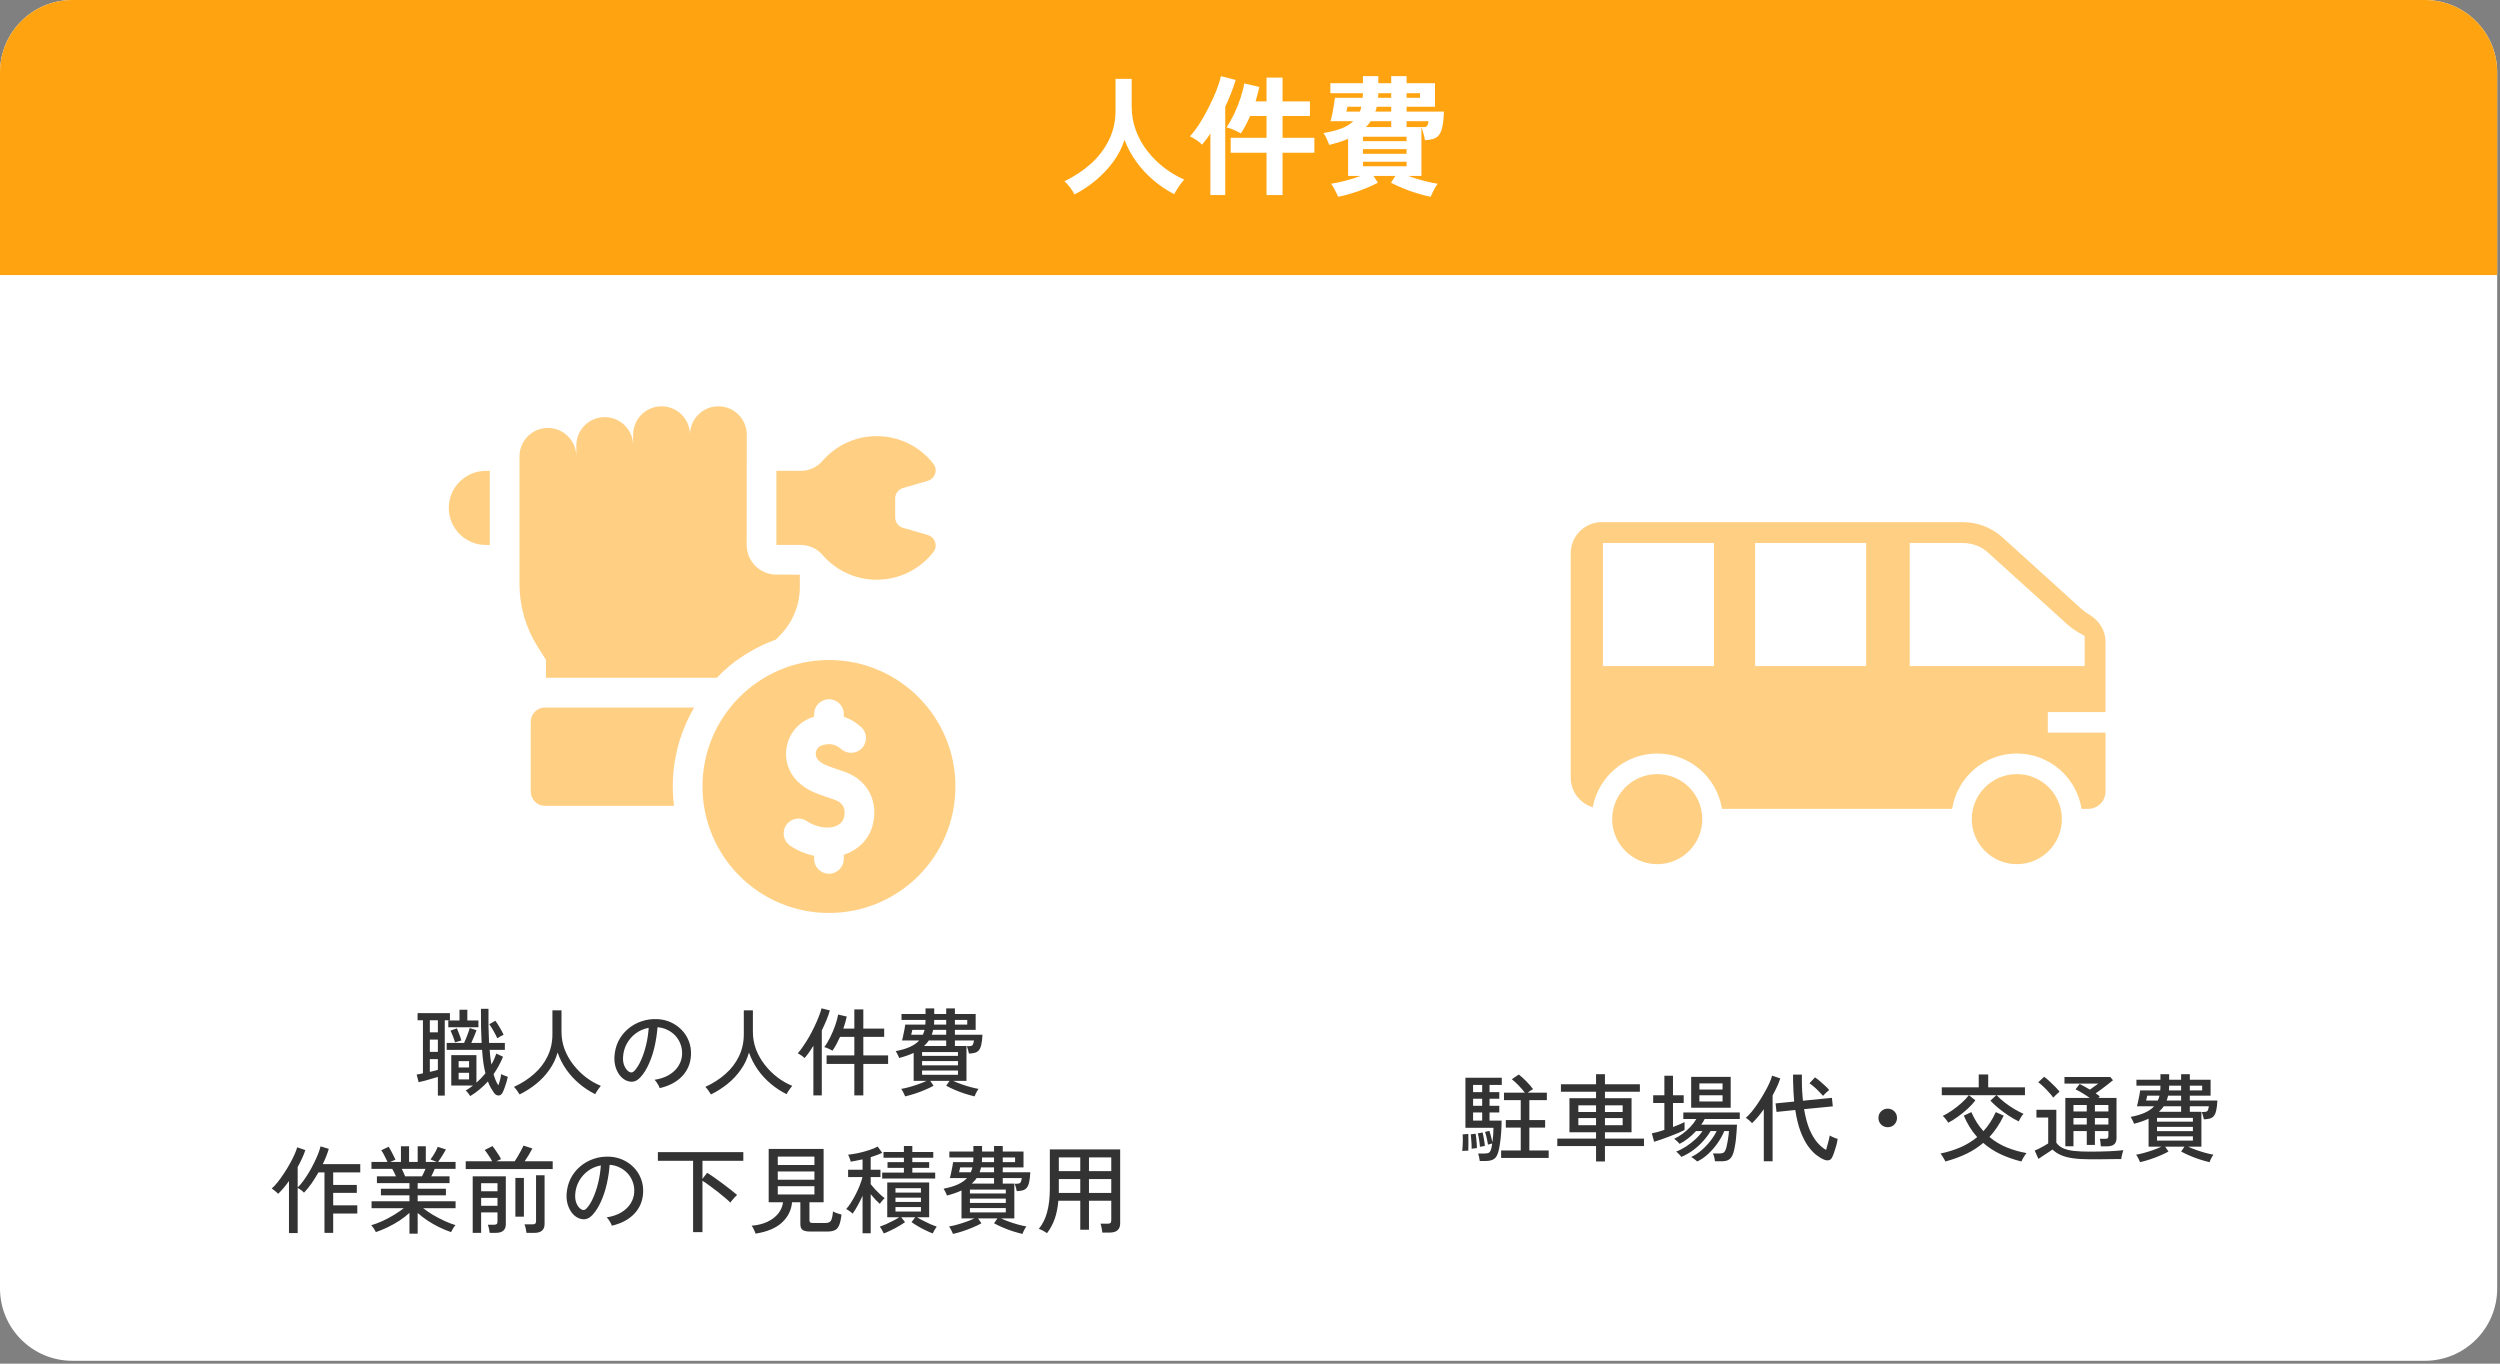 <svg width="418" height="228" viewBox="0 0 418 228" fill="none" xmlns="http://www.w3.org/2000/svg">
<rect x="0" y="0" width="418" height="228" fill="#808080" stroke="none"/>
<path d="M0 12.102C0 5.418 5.418 0 12.102 0H405.429C412.113 0 417.532 5.418 417.532 12.102V215.422C417.532 222.106 412.113 227.524 405.429 227.524H12.102C5.418 227.524 0 222.106 0 215.422V12.102Z" fill="white"/>
<path d="M0 12.102C0 5.418 5.418 0 12.102 0H405.429C412.113 0 417.532 5.418 417.532 12.102V45.989H0V12.102Z" fill="#FFA410"/>
<path d="M179.676 32.511C179.472 32.148 179.218 31.756 178.913 31.334C178.608 30.928 178.296 30.587 177.976 30.311C179.588 29.526 181.041 28.568 182.333 27.435C183.626 26.288 184.642 24.966 185.383 23.47C186.138 21.974 186.516 20.326 186.516 18.525V13.188H189.217V17.785C189.217 19.237 189.457 20.595 189.936 21.858C190.415 23.122 191.069 24.276 191.897 25.322C192.724 26.368 193.661 27.29 194.707 28.089C195.752 28.873 196.849 29.519 197.996 30.027C197.72 30.332 197.415 30.724 197.081 31.204C196.762 31.683 196.508 32.104 196.319 32.467C195.084 31.828 193.923 31.044 192.833 30.114C191.744 29.185 190.786 28.147 189.958 26.999C189.145 25.852 188.498 24.647 188.019 23.383C187.598 24.69 186.966 25.917 186.124 27.065C185.281 28.198 184.308 29.229 183.205 30.158C182.101 31.073 180.925 31.857 179.676 32.511ZM211.764 32.62V25.54H205.773V23.035H211.764V19.397H209.019C208.787 19.934 208.54 20.45 208.278 20.943C208.017 21.437 207.748 21.895 207.472 22.316C207.153 22.113 206.768 21.916 206.318 21.728C205.868 21.524 205.454 21.379 205.076 21.292C205.497 20.682 205.911 19.956 206.318 19.113C206.724 18.257 207.08 17.378 207.385 16.478C207.69 15.563 207.908 14.72 208.039 13.951L210.566 14.539C210.479 14.945 210.377 15.352 210.261 15.759C210.159 16.151 210.05 16.55 209.934 16.957H211.764V12.97H214.443V16.957H219.018V19.397H214.443V23.035H219.759V25.54H214.443V32.62H211.764ZM202.375 32.62V22.316C202.142 22.679 201.903 23.02 201.656 23.34C201.424 23.659 201.198 23.942 200.981 24.189C200.777 23.957 200.472 23.703 200.066 23.427C199.659 23.151 199.289 22.94 198.955 22.795C199.478 22.229 200.008 21.532 200.545 20.704C201.082 19.861 201.591 18.961 202.07 18.003C202.564 17.044 202.992 16.107 203.355 15.192C203.718 14.263 203.98 13.442 204.139 12.731L206.601 13.363C206.412 14.03 206.165 14.749 205.86 15.519C205.57 16.289 205.236 17.066 204.858 17.85V32.62H202.375ZM223.745 32.903C223.673 32.714 223.564 32.482 223.418 32.206C223.288 31.93 223.142 31.654 222.983 31.378C222.838 31.102 222.7 30.884 222.569 30.724C223.222 30.623 224.007 30.456 224.922 30.224C225.836 29.991 226.693 29.722 227.492 29.418H225.401V23.209C224.936 23.412 224.435 23.601 223.898 23.775C223.375 23.935 222.823 24.088 222.242 24.233C222.14 23.928 222.002 23.587 221.828 23.209C221.654 22.817 221.472 22.497 221.284 22.25C222.46 22.047 223.455 21.793 224.268 21.488C225.096 21.169 225.764 20.762 226.272 20.268H222.46C222.562 19.949 222.663 19.542 222.765 19.048C222.867 18.54 222.954 18.039 223.026 17.545C223.113 17.051 223.172 16.652 223.201 16.347H227.841C227.855 16.231 227.862 16.107 227.862 15.977C227.862 15.846 227.87 15.715 227.884 15.584H222.438V13.907H227.884V12.731H230.455V13.907H232.611V12.731H235.182V13.907H239.931V17.85H235.182V18.656H241.434C241.39 19.687 241.303 20.515 241.173 21.139C241.056 21.749 240.875 22.214 240.628 22.534C240.396 22.853 240.083 23.078 239.691 23.209C239.299 23.325 238.82 23.405 238.253 23.449C238.195 23.1 238.108 22.715 237.992 22.294C237.876 21.858 237.767 21.51 237.665 21.248V29.418H235.465C236.278 29.722 237.135 29.991 238.036 30.224C238.951 30.456 239.735 30.623 240.388 30.724C240.258 30.884 240.112 31.102 239.953 31.378C239.807 31.654 239.662 31.93 239.517 32.206C239.386 32.482 239.285 32.714 239.212 32.903C238.529 32.772 237.789 32.583 236.99 32.337C236.206 32.104 235.429 31.828 234.659 31.509C233.904 31.204 233.207 30.884 232.568 30.55L233.308 29.418H229.649L230.389 30.55C229.765 30.884 229.068 31.204 228.298 31.509C227.528 31.828 226.751 32.104 225.967 32.337C225.183 32.583 224.442 32.772 223.745 32.903ZM227.884 25.714H235.182V24.93H227.884V25.714ZM227.884 27.805H235.182V27.043H227.884V27.805ZM227.884 23.601H235.182V22.86H227.884V23.601ZM228.385 21.248H232.611V20.268H229.169C228.937 20.631 228.676 20.958 228.385 21.248ZM235.182 21.248H237.665C237.68 21.248 237.702 21.248 237.731 21.248C238.021 21.248 238.232 21.234 238.362 21.205C238.508 21.176 238.609 21.096 238.667 20.965C238.74 20.834 238.798 20.602 238.842 20.268H235.182V21.248ZM229.954 18.656H232.611V17.85H230.193C230.164 17.995 230.128 18.133 230.084 18.264C230.041 18.395 229.997 18.525 229.954 18.656ZM225.096 18.656H227.383C227.427 18.525 227.47 18.395 227.514 18.264C227.557 18.133 227.594 17.995 227.623 17.85H225.292C225.292 17.879 225.277 17.959 225.248 18.09C225.219 18.22 225.19 18.344 225.161 18.46C225.132 18.576 225.11 18.642 225.096 18.656ZM235.182 16.347H237.426V15.584H235.182V16.347ZM230.411 16.347H232.611V15.584H230.455C230.44 15.715 230.433 15.846 230.433 15.977C230.433 16.107 230.426 16.231 230.411 16.347Z" fill="white"/>
<path d="M78.62 183.264C78.556 183.147 78.439 182.981 78.268 182.768C78.108 182.565 77.975 182.421 77.868 182.336C78.081 182.208 78.289 182.075 78.492 181.936C78.695 181.797 78.892 181.653 79.084 181.504H75.452V176.416H79.66V181.024C79.937 180.779 80.199 180.528 80.444 180.272C80.7 180.005 80.94 179.733 81.164 179.456C81.025 178.901 80.908 178.304 80.812 177.664C80.727 177.013 80.657 176.304 80.604 175.536H74.684V174.384H77.596C77.703 174.16 77.82 173.888 77.948 173.568C78.076 173.248 78.193 172.939 78.3 172.64C78.407 172.331 78.487 172.08 78.54 171.888L79.676 172.256C79.58 172.523 79.447 172.864 79.276 173.28C79.105 173.685 78.945 174.053 78.796 174.384H80.524C80.481 173.563 80.449 172.683 80.428 171.744C80.417 170.795 80.412 169.771 80.412 168.672H81.676C81.665 169.675 81.665 170.656 81.676 171.616C81.697 172.576 81.729 173.499 81.772 174.384H84.412V175.536H81.868C81.932 176.411 82.028 177.227 82.156 177.984C82.337 177.685 82.492 177.387 82.62 177.088C82.759 176.779 82.881 176.469 82.988 176.16L84.108 176.688C83.692 177.712 83.164 178.683 82.524 179.6C82.737 180.368 83.004 180.992 83.324 181.472C83.431 181.184 83.527 180.875 83.612 180.544C83.697 180.203 83.761 179.883 83.804 179.584C83.889 179.637 84.007 179.696 84.156 179.76C84.305 179.824 84.455 179.883 84.604 179.936C84.753 179.979 84.855 180.011 84.908 180.032C84.855 180.299 84.78 180.597 84.684 180.928C84.588 181.248 84.481 181.568 84.364 181.888C84.257 182.197 84.145 182.464 84.028 182.688C83.857 183.019 83.628 183.179 83.34 183.168C83.052 183.168 82.796 183.008 82.572 182.688C82.38 182.411 82.199 182.123 82.028 181.824C81.857 181.515 81.708 181.179 81.58 180.816C81.143 181.307 80.673 181.755 80.172 182.16C79.681 182.576 79.164 182.944 78.62 183.264ZM73.212 183.184V180.064C72.913 180.149 72.567 180.251 72.172 180.368C71.777 180.485 71.388 180.597 71.004 180.704C70.62 180.8 70.284 180.88 69.996 180.944L69.66 179.664C69.799 179.643 69.959 179.616 70.14 179.584C70.321 179.541 70.513 179.499 70.716 179.456V170.592H69.82V169.392H75.228V170.592H74.364V183.184H73.212ZM74.956 171.76V170.624H76.828V168.832H78.14V170.624H79.996V171.76H74.956ZM83.148 173.6C82.988 173.237 82.785 172.843 82.54 172.416C82.295 171.979 82.049 171.589 81.804 171.248L82.828 170.672C83.073 171.003 83.319 171.381 83.564 171.808C83.809 172.224 84.023 172.624 84.204 173.008C84.087 173.051 83.911 173.141 83.676 173.28C83.441 173.408 83.265 173.515 83.148 173.6ZM71.868 175.872H73.212V173.824H71.868V175.872ZM71.868 172.608H73.212V170.592H71.868V172.608ZM71.868 179.216C72.113 179.163 72.348 179.109 72.572 179.056C72.796 178.992 73.009 178.933 73.212 178.88V177.088H71.868V179.216ZM76.076 174.288C76.012 174.043 75.905 173.723 75.756 173.328C75.607 172.933 75.463 172.597 75.324 172.32L76.396 171.936C76.524 172.224 76.657 172.56 76.796 172.944C76.945 173.317 77.057 173.659 77.132 173.968L76.076 174.288ZM76.684 180.48H78.428V179.376H76.684V180.48ZM76.684 178.48H78.428V177.424H76.684V178.48ZM86.876 182.992C86.769 182.811 86.62 182.587 86.428 182.32C86.247 182.064 86.081 181.867 85.932 181.728C87.212 181.141 88.332 180.421 89.292 179.568C90.263 178.715 91.015 177.733 91.548 176.624C92.092 175.504 92.364 174.277 92.364 172.944V168.928H93.884V172.528C93.884 173.552 94.06 174.533 94.412 175.472C94.775 176.4 95.265 177.259 95.884 178.048C96.503 178.837 97.201 179.531 97.98 180.128C98.769 180.725 99.596 181.2 100.46 181.552C100.375 181.648 100.268 181.787 100.14 181.968C100.012 182.139 99.889 182.315 99.772 182.496C99.665 182.677 99.58 182.827 99.516 182.944C98.567 182.475 97.681 181.893 96.86 181.2C96.039 180.507 95.319 179.723 94.7 178.848C94.081 177.963 93.591 177.008 93.228 175.984C92.94 177.019 92.487 177.973 91.868 178.848C91.26 179.723 90.529 180.507 89.676 181.2C88.823 181.893 87.889 182.491 86.876 182.992ZM110.3 181.936C110.247 181.744 110.129 181.504 109.948 181.216C109.777 180.917 109.607 180.693 109.436 180.544C110.396 180.395 111.212 180.117 111.884 179.712C112.556 179.307 113.073 178.811 113.436 178.224C113.809 177.637 114.012 177.003 114.044 176.32C114.076 175.68 113.985 175.093 113.772 174.56C113.569 174.016 113.276 173.541 112.892 173.136C112.508 172.731 112.06 172.411 111.548 172.176C111.047 171.931 110.508 171.792 109.932 171.76C109.857 172.795 109.703 173.84 109.468 174.896C109.233 175.952 108.913 176.933 108.508 177.84C108.113 178.747 107.639 179.504 107.084 180.112C106.711 180.517 106.332 180.757 105.948 180.832C105.575 180.907 105.18 180.859 104.764 180.688C104.359 180.517 103.996 180.24 103.676 179.856C103.356 179.461 103.111 178.992 102.94 178.448C102.769 177.904 102.7 177.317 102.732 176.688C102.785 175.749 103.004 174.885 103.388 174.096C103.783 173.307 104.311 172.629 104.972 172.064C105.633 171.488 106.391 171.056 107.244 170.768C108.097 170.469 109.009 170.347 109.98 170.4C110.748 170.443 111.473 170.619 112.156 170.928C112.839 171.237 113.441 171.659 113.964 172.192C114.487 172.725 114.887 173.349 115.164 174.064C115.452 174.779 115.575 175.568 115.532 176.432C115.457 177.819 114.961 178.992 114.044 179.952C113.127 180.912 111.879 181.573 110.3 181.936ZM105.18 179.2C105.297 179.275 105.436 179.312 105.596 179.312C105.756 179.301 105.911 179.216 106.06 179.056C106.476 178.619 106.849 178.021 107.18 177.264C107.521 176.507 107.804 175.659 108.028 174.72C108.252 173.781 108.396 172.827 108.46 171.856C107.649 172.005 106.929 172.315 106.3 172.784C105.671 173.253 105.169 173.829 104.796 174.512C104.423 175.195 104.215 175.941 104.172 176.752C104.14 177.339 104.225 177.851 104.428 178.288C104.631 178.715 104.881 179.019 105.18 179.2ZM118.876 182.992C118.769 182.811 118.62 182.587 118.428 182.32C118.247 182.064 118.081 181.867 117.932 181.728C119.212 181.141 120.332 180.421 121.292 179.568C122.263 178.715 123.015 177.733 123.548 176.624C124.092 175.504 124.364 174.277 124.364 172.944V168.928H125.884V172.528C125.884 173.552 126.06 174.533 126.412 175.472C126.775 176.4 127.265 177.259 127.884 178.048C128.503 178.837 129.201 179.531 129.98 180.128C130.769 180.725 131.596 181.2 132.46 181.552C132.375 181.648 132.268 181.787 132.14 181.968C132.012 182.139 131.889 182.315 131.772 182.496C131.665 182.677 131.58 182.827 131.516 182.944C130.567 182.475 129.681 181.893 128.86 181.2C128.039 180.507 127.319 179.723 126.7 178.848C126.081 177.963 125.591 177.008 125.228 175.984C124.94 177.019 124.487 177.973 123.868 178.848C123.26 179.723 122.529 180.507 121.676 181.2C120.823 181.893 119.889 182.491 118.876 182.992ZM142.844 183.152V177.888H138.204V176.464H142.844V173.36H140.46C140.268 173.787 140.065 174.197 139.852 174.592C139.639 174.987 139.415 175.349 139.18 175.68C139.02 175.573 138.796 175.456 138.508 175.328C138.231 175.2 138.001 175.115 137.82 175.072C138.172 174.613 138.503 174.064 138.812 173.424C139.132 172.784 139.409 172.128 139.644 171.456C139.879 170.784 140.044 170.176 140.14 169.632L141.58 169.968C141.505 170.299 141.42 170.635 141.324 170.976C141.228 171.307 141.121 171.643 141.004 171.984H142.844V168.768H144.348V171.984H147.836V173.36H144.348V176.464H148.492V177.888H144.348V183.152H142.844ZM135.996 183.152V174.848C135.484 175.691 134.993 176.379 134.524 176.912C134.417 176.795 134.241 176.651 133.996 176.48C133.751 176.309 133.548 176.187 133.388 176.112C133.687 175.781 133.996 175.376 134.316 174.896C134.647 174.416 134.972 173.899 135.292 173.344C135.612 172.779 135.905 172.213 136.172 171.648C136.449 171.072 136.689 170.523 136.892 170C137.105 169.467 137.26 168.997 137.356 168.592L138.748 168.944C138.609 169.445 138.423 169.984 138.188 170.56C137.953 171.125 137.692 171.701 137.404 172.288V183.152H135.996ZM151.34 183.312C151.308 183.216 151.249 183.083 151.164 182.912C151.089 182.752 151.004 182.587 150.908 182.416C150.823 182.256 150.748 182.139 150.684 182.064C151.079 182 151.527 181.899 152.028 181.76C152.529 181.621 153.036 181.461 153.548 181.28C154.06 181.099 154.519 180.912 154.924 180.72H152.764V176.048C152.049 176.379 151.239 176.661 150.332 176.896C150.289 176.747 150.204 176.549 150.076 176.304C149.959 176.059 149.857 175.872 149.772 175.744C150.689 175.573 151.468 175.344 152.108 175.056C152.759 174.768 153.287 174.405 153.692 173.968H150.812C150.887 173.744 150.956 173.461 151.02 173.12C151.095 172.779 151.164 172.443 151.228 172.112C151.292 171.781 151.335 171.515 151.356 171.312H154.716C154.727 171.195 154.732 171.077 154.732 170.96C154.743 170.843 154.748 170.72 154.748 170.592V170.528H150.732V169.536H154.748V168.608H156.204V169.536H158.204V168.608H159.66V169.536H163.132V172.192H159.66V173.008H164.268C164.236 173.68 164.172 174.224 164.076 174.64C163.991 175.045 163.863 175.355 163.692 175.568C163.532 175.781 163.313 175.931 163.036 176.016C162.769 176.091 162.428 176.139 162.012 176.16C161.98 175.989 161.927 175.776 161.852 175.52C161.777 175.253 161.713 175.056 161.66 174.928C161.98 174.928 162.215 174.912 162.364 174.88C162.524 174.837 162.631 174.747 162.684 174.608C162.748 174.469 162.801 174.256 162.844 173.968H159.66V174.896H161.596V180.72H159.372C159.777 180.912 160.236 181.099 160.748 181.28C161.26 181.461 161.767 181.621 162.268 181.76C162.78 181.899 163.228 182 163.612 182.064C163.548 182.139 163.468 182.256 163.372 182.416C163.287 182.587 163.201 182.752 163.116 182.912C163.041 183.083 162.988 183.216 162.956 183.312C162.444 183.195 161.905 183.045 161.34 182.864C160.775 182.683 160.22 182.475 159.676 182.24C159.143 182.016 158.652 181.781 158.204 181.536L158.764 180.72H155.532L156.092 181.536C155.655 181.781 155.164 182.016 154.62 182.24C154.076 182.475 153.521 182.683 152.956 182.864C152.401 183.045 151.863 183.195 151.34 183.312ZM154.172 179.712H160.172V178.992H154.172V179.712ZM154.172 178.128H160.172V177.408H154.172V178.128ZM154.172 176.544H160.172V175.904H154.172V176.544ZM154.492 174.896H158.204V173.968H155.292C155.185 174.139 155.063 174.299 154.924 174.448C154.785 174.597 154.641 174.747 154.492 174.896ZM155.788 173.008H158.204V172.192H156.028C155.964 172.48 155.884 172.752 155.788 173.008ZM152.348 173.008H154.3C154.364 172.891 154.417 172.763 154.46 172.624C154.503 172.485 154.545 172.341 154.588 172.192H152.54C152.519 172.277 152.487 172.421 152.444 172.624C152.401 172.827 152.369 172.955 152.348 173.008ZM159.66 171.312H161.724V170.528H159.66V171.312ZM156.172 171.312H158.204V170.528H156.204V170.592C156.204 170.72 156.199 170.843 156.188 170.96C156.188 171.077 156.183 171.195 156.172 171.312ZM48.316 206.168V197.464C48.017 197.891 47.713 198.285 47.404 198.648C47.095 199.011 46.796 199.331 46.508 199.608C46.369 199.459 46.193 199.299 45.98 199.128C45.777 198.957 45.596 198.819 45.436 198.712C45.745 198.456 46.071 198.109 46.412 197.672C46.764 197.235 47.111 196.755 47.452 196.232C47.804 195.709 48.129 195.176 48.428 194.632C48.737 194.088 48.999 193.576 49.212 193.096C49.436 192.605 49.596 192.184 49.692 191.832L51.052 192.296C50.913 192.733 50.732 193.192 50.508 193.672C50.284 194.152 50.039 194.637 49.772 195.128V198.536C50.071 198.259 50.38 197.901 50.7 197.464C51.02 197.027 51.335 196.552 51.644 196.04C51.953 195.528 52.236 195.005 52.492 194.472C52.759 193.939 52.988 193.432 53.18 192.952C53.372 192.461 53.511 192.035 53.596 191.672L54.972 192.088C54.855 192.493 54.711 192.915 54.54 193.352C54.369 193.779 54.177 194.211 53.964 194.648H60.236V196.024H55.708V198.12H59.66V199.448H55.708V201.528H59.74V202.904H55.708V206.136H54.252V196.024H53.244C52.871 196.685 52.476 197.315 52.06 197.912C51.644 198.499 51.233 199 50.828 199.416C50.711 199.277 50.551 199.133 50.348 198.984C50.145 198.835 49.953 198.712 49.772 198.616V206.168H48.316ZM68.46 206.264V202.792C67.98 203.24 67.425 203.672 66.796 204.088C66.167 204.493 65.511 204.861 64.828 205.192C64.156 205.523 63.495 205.795 62.844 206.008C62.812 205.923 62.748 205.805 62.652 205.656C62.556 205.507 62.455 205.352 62.348 205.192C62.241 205.043 62.151 204.931 62.076 204.856C62.673 204.685 63.303 204.451 63.964 204.152C64.625 203.843 65.265 203.501 65.884 203.128C66.513 202.744 67.057 202.371 67.516 202.008H62.124V200.856H68.46V199.864H63.692V198.76H68.46V197.816H63.02V196.68H66.204C66.108 196.467 66.007 196.248 65.9 196.024C65.793 195.8 65.687 195.603 65.58 195.432H62.108V194.28H64.796C64.657 194.003 64.492 193.667 64.3 193.272C64.108 192.877 63.921 192.563 63.74 192.328L64.988 191.736C65.116 191.939 65.255 192.179 65.404 192.456C65.553 192.733 65.692 193.005 65.82 193.272C65.959 193.528 66.06 193.736 66.124 193.896L65.228 194.28H67.036V191.656H68.396V194.28H69.836V191.656H71.196V194.28H73.036L71.98 193.864C72.119 193.683 72.268 193.464 72.428 193.208C72.588 192.952 72.737 192.696 72.876 192.44C73.015 192.173 73.121 191.944 73.196 191.752L74.556 192.184C74.449 192.387 74.316 192.621 74.156 192.888C73.996 193.144 73.836 193.4 73.676 193.656C73.516 193.901 73.372 194.109 73.244 194.28H76.172V195.432H72.684C72.609 195.635 72.519 195.848 72.412 196.072C72.305 196.285 72.204 196.488 72.108 196.68H75.164V197.816H69.836V198.76H74.556V199.864H69.836V200.856H76.172V202.008H70.748C71.217 202.371 71.756 202.739 72.364 203.112C72.983 203.475 73.623 203.811 74.284 204.12C74.945 204.429 75.569 204.669 76.156 204.84C76.081 204.915 75.991 205.027 75.884 205.176C75.788 205.336 75.697 205.491 75.612 205.64C75.527 205.8 75.463 205.923 75.42 206.008C74.78 205.795 74.119 205.523 73.436 205.192C72.764 204.861 72.119 204.493 71.5 204.088C70.881 203.672 70.327 203.245 69.836 202.808V206.264H68.46ZM67.74 196.68H70.556C70.652 196.499 70.753 196.296 70.86 196.072C70.967 195.848 71.063 195.635 71.148 195.432H67.18C67.287 195.645 67.388 195.864 67.484 196.088C67.591 196.312 67.676 196.509 67.74 196.68ZM79.036 206.136V196.68H84.572V204.712C84.572 205.171 84.433 205.523 84.156 205.768C83.879 206.013 83.457 206.136 82.892 206.136H81.884C81.863 205.955 81.82 205.72 81.756 205.432C81.692 205.144 81.628 204.925 81.564 204.776H82.588C82.801 204.776 82.951 204.739 83.036 204.664C83.132 204.589 83.18 204.451 83.18 204.248V202.712H80.444V206.136H79.036ZM77.868 195.464V194.168H82.284C82.188 193.955 82.06 193.731 81.9 193.496C81.751 193.251 81.596 193.021 81.436 192.808C81.287 192.584 81.153 192.408 81.036 192.28L82.348 191.624C82.487 191.795 82.647 192.013 82.828 192.28C83.02 192.547 83.201 192.819 83.372 193.096C83.553 193.373 83.687 193.608 83.772 193.8L82.988 194.168H86.06C86.22 193.933 86.396 193.651 86.588 193.32C86.78 192.989 86.961 192.664 87.132 192.344C87.313 192.013 87.447 191.747 87.532 191.544L89.02 192.024C88.849 192.355 88.647 192.712 88.412 193.096C88.177 193.48 87.948 193.837 87.724 194.168H92.412V195.464H77.868ZM88.028 206.136C88.007 205.933 87.964 205.683 87.9 205.384C87.836 205.096 87.767 204.872 87.692 204.712H89.004C89.228 204.712 89.388 204.675 89.484 204.6C89.58 204.525 89.628 204.381 89.628 204.168V196.504H91.052V204.648C91.052 205.64 90.481 206.136 89.34 206.136H88.028ZM86.172 203.432V196.952H87.596V203.432H86.172ZM80.444 199.176H83.18V197.832H80.444V199.176ZM80.444 201.608H83.18V200.28H80.444V201.608ZM102.3 204.936C102.247 204.744 102.129 204.504 101.948 204.216C101.777 203.917 101.607 203.693 101.436 203.544C102.396 203.395 103.212 203.117 103.884 202.712C104.556 202.307 105.073 201.811 105.436 201.224C105.809 200.637 106.012 200.003 106.044 199.32C106.076 198.68 105.985 198.093 105.772 197.56C105.569 197.016 105.276 196.541 104.892 196.136C104.508 195.731 104.06 195.411 103.548 195.176C103.047 194.931 102.508 194.792 101.932 194.76C101.857 195.795 101.703 196.84 101.468 197.896C101.233 198.952 100.913 199.933 100.508 200.84C100.113 201.747 99.639 202.504 99.084 203.112C98.711 203.517 98.332 203.757 97.948 203.832C97.575 203.907 97.18 203.859 96.764 203.688C96.359 203.517 95.996 203.24 95.676 202.856C95.356 202.461 95.111 201.992 94.94 201.448C94.769 200.904 94.7 200.317 94.732 199.688C94.785 198.749 95.004 197.885 95.388 197.096C95.783 196.307 96.311 195.629 96.972 195.064C97.633 194.488 98.391 194.056 99.244 193.768C100.097 193.469 101.009 193.347 101.98 193.4C102.748 193.443 103.473 193.619 104.156 193.928C104.839 194.237 105.441 194.659 105.964 195.192C106.487 195.725 106.887 196.349 107.164 197.064C107.452 197.779 107.575 198.568 107.532 199.432C107.457 200.819 106.961 201.992 106.044 202.952C105.127 203.912 103.879 204.573 102.3 204.936ZM97.18 202.2C97.297 202.275 97.436 202.312 97.596 202.312C97.756 202.301 97.911 202.216 98.06 202.056C98.476 201.619 98.849 201.021 99.18 200.264C99.521 199.507 99.804 198.659 100.028 197.72C100.252 196.781 100.396 195.827 100.46 194.856C99.649 195.005 98.929 195.315 98.3 195.784C97.671 196.253 97.169 196.829 96.796 197.512C96.423 198.195 96.215 198.941 96.172 199.752C96.14 200.339 96.225 200.851 96.428 201.288C96.631 201.715 96.881 202.019 97.18 202.2ZM115.884 206.008V194.088H109.996V192.632H124.284V194.088H117.452V197.112L118.236 196.088C118.588 196.301 118.988 196.568 119.436 196.888C119.884 197.197 120.343 197.528 120.812 197.88C121.292 198.232 121.745 198.579 122.172 198.92C122.599 199.251 122.956 199.544 123.244 199.8C123.137 199.885 123.009 200.008 122.86 200.168C122.711 200.328 122.567 200.493 122.428 200.664C122.289 200.824 122.188 200.963 122.124 201.08C121.889 200.845 121.575 200.563 121.18 200.232C120.796 199.901 120.38 199.56 119.932 199.208C119.484 198.856 119.041 198.525 118.604 198.216C118.177 197.896 117.793 197.635 117.452 197.432V206.008H115.884ZM126.332 206.264C126.3 206.147 126.241 205.997 126.156 205.816C126.081 205.645 126.001 205.475 125.916 205.304C125.831 205.144 125.751 205.021 125.676 204.936C126.657 204.861 127.527 204.648 128.284 204.296C129.041 203.944 129.649 203.485 130.108 202.92C130.567 202.344 130.839 201.709 130.924 201.016H128.524V192.104H137.708V201.016H135.34V204.008C135.34 204.179 135.377 204.301 135.452 204.376C135.537 204.451 135.708 204.488 135.964 204.488H137.964C138.263 204.488 138.497 204.44 138.668 204.344C138.849 204.248 138.983 204.061 139.068 203.784C139.164 203.507 139.233 203.096 139.276 202.552C139.447 202.648 139.676 202.749 139.964 202.856C140.252 202.952 140.497 203.027 140.7 203.08C140.604 203.891 140.465 204.499 140.284 204.904C140.103 205.309 139.857 205.576 139.548 205.704C139.239 205.843 138.839 205.912 138.348 205.912H135.436C134.839 205.912 134.417 205.816 134.172 205.624C133.937 205.443 133.82 205.133 133.82 204.696V201.016H132.428C132.321 202.317 131.767 203.443 130.764 204.392C129.761 205.331 128.284 205.955 126.332 206.264ZM130.044 194.792H136.172V193.384H130.044V194.792ZM130.044 199.72H136.172V198.328H130.044V199.72ZM130.044 197.256H136.172V195.864H130.044V197.256ZM147.772 206.232C147.708 206.083 147.607 205.891 147.468 205.656C147.34 205.421 147.217 205.235 147.1 205.096C147.388 205 147.729 204.867 148.124 204.696C148.519 204.515 148.913 204.323 149.308 204.12C149.713 203.917 150.065 203.72 150.364 203.528H148.348V197.704H155.356V203.528H153.34C153.639 203.72 153.991 203.917 154.396 204.12C154.801 204.323 155.201 204.515 155.596 204.696C156.001 204.867 156.343 205 156.62 205.096C156.513 205.235 156.391 205.421 156.252 205.656C156.113 205.891 156.012 206.083 155.948 206.232C155.585 206.093 155.185 205.917 154.748 205.704C154.321 205.501 153.9 205.277 153.484 205.032C153.079 204.797 152.721 204.568 152.412 204.344L153.02 203.528H150.684L151.324 204.344C151.015 204.568 150.652 204.797 150.236 205.032C149.831 205.277 149.409 205.501 148.972 205.704C148.545 205.917 148.145 206.093 147.772 206.232ZM144.22 206.2V199.944C143.953 200.531 143.671 201.091 143.372 201.624C143.084 202.147 142.812 202.579 142.556 202.92C142.492 202.845 142.391 202.755 142.252 202.648C142.113 202.541 141.969 202.44 141.82 202.344C141.681 202.248 141.569 202.184 141.484 202.152C141.74 201.875 142.001 201.523 142.268 201.096C142.545 200.669 142.812 200.205 143.068 199.704C143.335 199.192 143.564 198.685 143.756 198.184C143.959 197.683 144.108 197.224 144.204 196.808H141.804V195.576H144.22V193.848C143.879 193.923 143.537 193.992 143.196 194.056C142.865 194.12 142.545 194.179 142.236 194.232C142.225 194.147 142.193 194.029 142.14 193.88C142.087 193.72 142.028 193.565 141.964 193.416C141.9 193.256 141.847 193.139 141.804 193.064C142.316 193.011 142.887 192.92 143.516 192.792C144.145 192.653 144.748 192.488 145.324 192.296C145.911 192.104 146.385 191.907 146.748 191.704L147.5 192.744C147.233 192.883 146.935 193.011 146.604 193.128C146.284 193.245 145.943 193.363 145.58 193.48V195.576H147.212V196.808H145.58V197.992C145.761 198.227 145.991 198.499 146.268 198.808C146.556 199.117 146.849 199.411 147.148 199.688C147.447 199.965 147.703 200.179 147.916 200.328C147.852 200.381 147.761 200.472 147.644 200.6C147.537 200.717 147.431 200.845 147.324 200.984C147.217 201.112 147.143 201.213 147.1 201.288C146.897 201.107 146.657 200.872 146.38 200.584C146.103 200.285 145.836 199.981 145.58 199.672V206.2H144.22ZM147.5 197.048V196.056H151.132V195.272H148.396V194.312H151.132V193.576H147.724V192.616H151.132V191.608H152.54V192.616H156.044V193.576H152.54V194.312H155.356V195.272H152.54V196.056H156.364V197.048H147.5ZM149.724 202.568H153.98V201.816H149.724V202.568ZM149.724 199.4H153.98V198.664H149.724V199.4ZM149.724 200.968H153.98V200.248H149.724V200.968ZM159.34 206.312C159.308 206.216 159.249 206.083 159.164 205.912C159.089 205.752 159.004 205.587 158.908 205.416C158.823 205.256 158.748 205.139 158.684 205.064C159.079 205 159.527 204.899 160.028 204.76C160.529 204.621 161.036 204.461 161.548 204.28C162.06 204.099 162.519 203.912 162.924 203.72H160.764V199.048C160.049 199.379 159.239 199.661 158.332 199.896C158.289 199.747 158.204 199.549 158.076 199.304C157.959 199.059 157.857 198.872 157.772 198.744C158.689 198.573 159.468 198.344 160.108 198.056C160.759 197.768 161.287 197.405 161.692 196.968H158.812C158.887 196.744 158.956 196.461 159.02 196.12C159.095 195.779 159.164 195.443 159.228 195.112C159.292 194.781 159.335 194.515 159.356 194.312H162.716C162.727 194.195 162.732 194.077 162.732 193.96C162.743 193.843 162.748 193.72 162.748 193.592V193.528H158.732V192.536H162.748V191.608H164.204V192.536H166.204V191.608H167.66V192.536H171.132V195.192H167.66V196.008H172.268C172.236 196.68 172.172 197.224 172.076 197.64C171.991 198.045 171.863 198.355 171.692 198.568C171.532 198.781 171.313 198.931 171.036 199.016C170.769 199.091 170.428 199.139 170.012 199.16C169.98 198.989 169.927 198.776 169.852 198.52C169.777 198.253 169.713 198.056 169.66 197.928C169.98 197.928 170.215 197.912 170.364 197.88C170.524 197.837 170.631 197.747 170.684 197.608C170.748 197.469 170.801 197.256 170.844 196.968H167.66V197.896H169.596V203.72H167.372C167.777 203.912 168.236 204.099 168.748 204.28C169.26 204.461 169.767 204.621 170.268 204.76C170.78 204.899 171.228 205 171.612 205.064C171.548 205.139 171.468 205.256 171.372 205.416C171.287 205.587 171.201 205.752 171.116 205.912C171.041 206.083 170.988 206.216 170.956 206.312C170.444 206.195 169.905 206.045 169.34 205.864C168.775 205.683 168.22 205.475 167.676 205.24C167.143 205.016 166.652 204.781 166.204 204.536L166.764 203.72H163.532L164.092 204.536C163.655 204.781 163.164 205.016 162.62 205.24C162.076 205.475 161.521 205.683 160.956 205.864C160.401 206.045 159.863 206.195 159.34 206.312ZM162.172 202.712H168.172V201.992H162.172V202.712ZM162.172 201.128H168.172V200.408H162.172V201.128ZM162.172 199.544H168.172V198.904H162.172V199.544ZM162.492 197.896H166.204V196.968H163.292C163.185 197.139 163.063 197.299 162.924 197.448C162.785 197.597 162.641 197.747 162.492 197.896ZM163.788 196.008H166.204V195.192H164.028C163.964 195.48 163.884 195.752 163.788 196.008ZM160.348 196.008H162.3C162.364 195.891 162.417 195.763 162.46 195.624C162.503 195.485 162.545 195.341 162.588 195.192H160.54C160.519 195.277 160.487 195.421 160.444 195.624C160.401 195.827 160.369 195.955 160.348 196.008ZM167.66 194.312H169.724V193.528H167.66V194.312ZM164.172 194.312H166.204V193.528H164.204V193.592C164.204 193.72 164.199 193.843 164.188 193.96C164.188 194.077 164.183 194.195 164.172 194.312ZM175.068 206.184C174.897 206.067 174.668 205.928 174.38 205.768C174.092 205.619 173.863 205.517 173.692 205.464C174.332 204.685 174.796 203.747 175.084 202.648C175.383 201.539 175.532 200.243 175.532 198.76V192.184H187.292V204.568C187.292 205.059 187.148 205.432 186.86 205.688C186.572 205.955 186.124 206.088 185.516 206.088H184.316C184.295 205.875 184.252 205.613 184.188 205.304C184.135 205.005 184.076 204.771 184.012 204.6H185.196C185.42 204.6 185.575 204.563 185.66 204.488C185.756 204.403 185.804 204.259 185.804 204.056V200.76H182.076V205.608H180.62V200.76H176.956C176.86 201.88 176.663 202.877 176.364 203.752C176.065 204.616 175.633 205.427 175.068 206.184ZM182.076 199.464H185.804V197.144H182.076V199.464ZM182.076 195.816H185.804V193.512H182.076V195.816ZM177.036 199.464H180.62V197.144H177.036V199.464ZM177.036 195.816H180.62V193.512H177.036V195.816Z" fill="#333333"/>
<path d="M247.419 194.12C247.398 193.949 247.36 193.731 247.307 193.464C247.254 193.208 247.2 193.011 247.147 192.872H248.171C248.544 192.872 248.811 192.819 248.971 192.712C249.142 192.595 249.275 192.333 249.371 191.928C249.392 191.832 249.414 191.72 249.435 191.592C249.456 191.464 249.478 191.331 249.499 191.192C249.403 191.213 249.275 191.245 249.115 191.288C248.955 191.331 248.848 191.363 248.795 191.384C248.752 191.075 248.683 190.712 248.587 190.296C248.491 189.88 248.395 189.533 248.299 189.256L249.019 189.08C249.104 189.304 249.195 189.608 249.291 189.992C249.398 190.376 249.478 190.707 249.531 190.984C249.584 190.621 249.627 190.227 249.659 189.8C249.691 189.373 249.707 188.963 249.707 188.568H245.019V180.2H251.099V181.4H249.051V182.6H250.683V183.704H249.051V184.888H250.683V186.008H249.051V187.368H251.067C251.067 187.987 251.046 188.611 251.003 189.24C250.96 189.859 250.902 190.44 250.827 190.984C250.752 191.528 250.667 191.997 250.571 192.392C250.411 193.075 250.16 193.533 249.819 193.768C249.488 194.003 249.008 194.12 248.379 194.12H247.419ZM250.987 193.608V192.36H254.267V188.536H251.771V187.272H254.267V183.944H251.467V182.696H254.955C254.656 182.301 254.32 181.912 253.947 181.528C253.574 181.133 253.184 180.771 252.779 180.44L253.947 179.656C254.384 180.008 254.811 180.397 255.227 180.824C255.654 181.251 256.022 181.677 256.331 182.104C256.224 182.147 256.086 182.227 255.915 182.344C255.744 182.461 255.584 182.579 255.435 182.696H258.635V183.944H255.707V187.272H258.347V188.536H255.707V192.36H258.939V193.608H250.987ZM244.491 192.44C244.523 192.216 244.544 191.928 244.555 191.576C244.576 191.224 244.587 190.872 244.587 190.52C244.587 190.168 244.576 189.885 244.555 189.672L245.499 189.592C245.51 189.805 245.515 190.088 245.515 190.44C245.526 190.792 245.526 191.149 245.515 191.512C245.515 191.864 245.51 192.157 245.499 192.392C245.382 192.392 245.216 192.397 245.003 192.408C244.79 192.408 244.619 192.419 244.491 192.44ZM246.299 187.368H247.819V186.008H246.299V187.368ZM246.059 192.072C246.07 191.869 246.064 191.613 246.043 191.304C246.032 190.984 246.011 190.675 245.979 190.376C245.958 190.067 245.936 189.827 245.915 189.656L246.731 189.56C246.763 189.752 246.795 190.003 246.827 190.312C246.859 190.611 246.886 190.909 246.907 191.208C246.928 191.507 246.939 191.757 246.939 191.96C246.864 191.971 246.72 191.987 246.507 192.008C246.294 192.029 246.144 192.051 246.059 192.072ZM247.451 191.752C247.44 191.539 247.414 191.293 247.371 191.016C247.339 190.728 247.296 190.445 247.243 190.168C247.2 189.891 247.152 189.667 247.099 189.496L247.899 189.352C247.952 189.544 248 189.784 248.043 190.072C248.096 190.349 248.144 190.627 248.187 190.904C248.23 191.181 248.256 191.411 248.267 191.592C248.235 191.603 248.16 191.619 248.043 191.64C247.926 191.661 247.808 191.683 247.691 191.704C247.574 191.725 247.494 191.741 247.451 191.752ZM246.299 182.6H247.819V181.4H246.299V182.6ZM246.299 184.888H247.819V183.704H246.299V184.888ZM266.859 194.2V191.624H260.379V190.376H266.859V189.32H262.411V183.624H266.859V182.536H260.987V181.288H266.859V179.608H268.347V181.288H274.187V182.536H268.347V183.624H272.795V189.32H268.347V190.376H274.875V191.624H268.347V194.2H266.859ZM263.899 188.136H266.859V186.936H263.899V188.136ZM268.347 188.136H271.307V186.936H268.347V188.136ZM263.899 185.928H266.859V184.808H263.899V185.928ZM268.347 185.928H271.307V184.808H268.347V185.928ZM283.771 194.2C283.728 194.147 283.638 194.067 283.499 193.96C283.36 193.853 283.216 193.747 283.067 193.64C282.928 193.533 282.822 193.469 282.747 193.448C283.355 193.181 283.936 192.808 284.491 192.328C285.056 191.837 285.558 191.309 285.995 190.744C286.443 190.168 286.784 189.624 287.019 189.112H286.011C285.67 189.699 285.243 190.269 284.731 190.824C284.23 191.379 283.67 191.885 283.051 192.344C282.432 192.792 281.787 193.155 281.115 193.432C281.072 193.357 280.992 193.256 280.875 193.128C280.768 193.011 280.651 192.893 280.523 192.776C280.406 192.659 280.31 192.584 280.235 192.552C280.779 192.349 281.334 192.067 281.899 191.704C282.464 191.331 282.992 190.92 283.483 190.472C283.974 190.013 284.363 189.56 284.651 189.112H283.579C283.184 189.549 282.747 189.955 282.267 190.328C281.798 190.701 281.318 191.011 280.827 191.256C280.784 191.192 280.704 191.101 280.587 190.984C280.47 190.867 280.347 190.755 280.219 190.648C280.102 190.531 280 190.451 279.915 190.408C280.384 190.195 280.859 189.912 281.339 189.56C281.819 189.197 282.262 188.803 282.667 188.376C283.072 187.939 283.392 187.512 283.627 187.096H281.451V186.008H290.891V187.096H285.019C284.944 187.256 284.859 187.416 284.763 187.576C284.667 187.725 284.56 187.88 284.443 188.04H290.427C290.416 188.328 290.395 188.691 290.363 189.128C290.342 189.555 290.304 190.003 290.251 190.472C290.198 190.941 290.128 191.389 290.043 191.816C289.968 192.232 289.883 192.579 289.787 192.856C289.616 193.347 289.382 193.688 289.083 193.88C288.795 194.072 288.39 194.168 287.867 194.168H286.731C286.72 193.955 286.683 193.72 286.619 193.464C286.555 193.219 286.48 193.016 286.395 192.856H287.563C287.819 192.856 288.022 192.813 288.171 192.728C288.32 192.632 288.443 192.456 288.539 192.2C288.603 192.04 288.662 191.827 288.715 191.56C288.779 191.283 288.838 190.989 288.891 190.68C288.944 190.371 288.987 190.077 289.019 189.8C289.051 189.512 289.072 189.283 289.083 189.112H288.299C288.032 189.773 287.664 190.44 287.195 191.112C286.736 191.773 286.214 192.376 285.627 192.92C285.04 193.464 284.422 193.891 283.771 194.2ZM282.763 185.208V180.056H289.371V185.208H282.763ZM276.571 190.904L276.187 189.496C276.464 189.443 276.784 189.368 277.147 189.272C277.51 189.165 277.888 189.048 278.283 188.92V184.424H276.411V183.128H278.283V179.864H279.723V183.128H281.515V184.424H279.723V188.44C280.107 188.291 280.464 188.147 280.795 188.008C281.136 187.869 281.424 187.736 281.659 187.608V188.936C281.392 189.075 281.04 189.24 280.603 189.432C280.166 189.613 279.696 189.8 279.195 189.992C278.704 190.184 278.224 190.36 277.755 190.52C277.296 190.68 276.902 190.808 276.571 190.904ZM284.139 184.168H288.011V183.128H284.139V184.168ZM284.139 182.168H288.011V181.144H284.139V182.168ZM304.955 193.88C304.55 193.709 304.112 193.443 303.643 193.08C303.184 192.717 302.726 192.216 302.267 191.576C301.819 190.936 301.408 190.125 301.035 189.144C300.672 188.163 300.384 186.979 300.171 185.592L297.035 185.912L296.875 184.488L299.979 184.184C299.936 183.661 299.899 183.112 299.867 182.536C299.835 181.96 299.814 181.357 299.803 180.728V179.672H301.275V180.712C301.275 181.331 301.291 181.917 301.323 182.472C301.355 183.016 301.398 183.539 301.451 184.04L306.299 183.56L306.443 184.984L301.643 185.448C301.878 186.845 302.192 188.003 302.587 188.92C302.992 189.837 303.435 190.563 303.915 191.096C304.395 191.629 304.864 192.019 305.323 192.264C305.44 191.891 305.558 191.469 305.675 191C305.803 190.531 305.888 190.147 305.931 189.848C306.006 189.901 306.128 189.971 306.299 190.056C306.47 190.131 306.646 190.205 306.827 190.28C307.019 190.344 307.163 190.392 307.259 190.424C307.206 190.776 307.126 191.155 307.019 191.56C306.912 191.955 306.795 192.328 306.667 192.68C306.55 193.032 306.432 193.32 306.315 193.544C306.176 193.8 305.99 193.949 305.755 193.992C305.531 194.045 305.264 194.008 304.955 193.88ZM294.907 194.168V185.464C294.256 186.392 293.6 187.171 292.939 187.8C292.822 187.651 292.662 187.491 292.459 187.32C292.267 187.149 292.08 187.011 291.899 186.904C292.219 186.627 292.56 186.269 292.923 185.832C293.286 185.384 293.643 184.893 293.995 184.36C294.358 183.816 294.694 183.267 295.003 182.712C295.323 182.157 295.595 181.635 295.819 181.144C296.043 180.643 296.203 180.211 296.299 179.848L297.659 180.312C297.52 180.76 297.339 181.224 297.115 181.704C296.891 182.184 296.646 182.669 296.379 183.16V194.168H294.907ZM304.811 183.224C304.608 182.989 304.374 182.739 304.107 182.472C303.84 182.195 303.568 181.939 303.291 181.704C303.014 181.459 302.763 181.267 302.539 181.128L303.467 180.136C303.712 180.296 303.99 180.509 304.299 180.776C304.608 181.032 304.902 181.293 305.179 181.56C305.467 181.827 305.686 182.056 305.835 182.248C305.75 182.301 305.638 182.397 305.499 182.536C305.36 182.664 305.222 182.797 305.083 182.936C304.955 183.064 304.864 183.16 304.811 183.224ZM315.627 188.472C315.2 188.472 314.832 188.323 314.523 188.024C314.224 187.715 314.075 187.347 314.075 186.92C314.075 186.483 314.224 186.115 314.523 185.816C314.832 185.517 315.2 185.368 315.627 185.368C316.064 185.368 316.432 185.517 316.731 185.816C317.03 186.115 317.179 186.483 317.179 186.92C317.179 187.347 317.03 187.715 316.731 188.024C316.432 188.323 316.064 188.472 315.627 188.472ZM325.739 187.72C325.664 187.571 325.531 187.373 325.339 187.128C325.147 186.883 324.976 186.701 324.827 186.584C325.318 186.349 325.84 186.04 326.395 185.656C326.95 185.272 327.478 184.856 327.979 184.408C328.48 183.96 328.886 183.528 329.195 183.112H324.667V181.8H330.843V179.656H332.427V181.8H338.571V183.112H333.835C334.208 183.517 334.656 183.923 335.179 184.328C335.702 184.733 336.24 185.101 336.795 185.432C337.35 185.763 337.862 186.029 338.331 186.232C338.256 186.307 338.16 186.424 338.043 186.584C337.936 186.744 337.835 186.909 337.739 187.08C337.643 187.251 337.574 187.389 337.531 187.496C336.987 187.24 336.416 186.915 335.819 186.52C335.222 186.125 334.656 185.709 334.123 185.272C333.59 184.824 333.147 184.408 332.795 184.024L333.787 183.112H329.195L330.283 183.976C329.974 184.403 329.563 184.856 329.051 185.336C328.539 185.805 327.99 186.253 327.403 186.68C326.827 187.107 326.272 187.453 325.739 187.72ZM325.275 194.2C325.232 194.104 325.158 193.965 325.051 193.784C324.955 193.613 324.848 193.437 324.731 193.256C324.624 193.085 324.534 192.957 324.459 192.872C325.654 192.616 326.763 192.269 327.787 191.832C328.811 191.384 329.744 190.813 330.587 190.12C329.68 189.117 328.934 187.923 328.347 186.536L329.611 185.944C329.888 186.573 330.192 187.155 330.523 187.688C330.864 188.211 331.232 188.691 331.627 189.128C332.032 188.691 332.406 188.211 332.747 187.688C333.099 187.155 333.414 186.573 333.691 185.944L335.019 186.536C334.358 187.912 333.563 189.101 332.635 190.104C333.52 190.84 334.486 191.421 335.531 191.848C336.576 192.275 337.675 192.589 338.827 192.792C338.742 192.888 338.64 193.027 338.523 193.208C338.406 193.4 338.294 193.587 338.187 193.768C338.091 193.949 338.022 194.093 337.979 194.2C336.699 193.88 335.526 193.469 334.459 192.968C333.403 192.467 332.448 191.843 331.595 191.096C330.784 191.789 329.856 192.392 328.811 192.904C327.776 193.405 326.598 193.837 325.275 194.2ZM351.259 191.672C351.238 191.491 351.216 191.272 351.195 191.016C351.174 190.749 351.136 190.547 351.083 190.408H352.011C352.224 190.408 352.363 190.371 352.427 190.296C352.491 190.221 352.523 190.083 352.523 189.88V189.112H350.267V191.432H348.907V189.112H346.683V191.656H345.323V183.576H349.403C349.04 183.309 348.646 183.048 348.219 182.792C347.803 182.536 347.408 182.317 347.035 182.136L347.723 181.24C347.968 181.357 348.24 181.501 348.539 181.672C348.838 181.832 349.136 182.003 349.435 182.184C349.67 182.013 349.92 181.832 350.187 181.64C350.454 181.448 350.672 181.293 350.843 181.176H345.179V180.072H352.843L353.291 180.616C353.046 180.819 352.758 181.048 352.427 181.304C352.096 181.56 351.755 181.821 351.403 182.088C351.051 182.344 350.715 182.584 350.395 182.808C350.523 182.893 350.646 182.979 350.763 183.064C350.88 183.149 350.987 183.229 351.083 183.304L350.859 183.576H353.883V190.264C353.883 190.755 353.75 191.112 353.483 191.336C353.216 191.56 352.8 191.672 352.235 191.672H351.259ZM349.371 193.832C348.272 193.832 347.334 193.773 346.555 193.656C345.787 193.549 345.131 193.373 344.587 193.128C344.043 192.893 343.574 192.584 343.179 192.2C342.987 192.339 342.742 192.504 342.443 192.696C342.155 192.888 341.862 193.08 341.563 193.272C341.275 193.464 341.03 193.629 340.827 193.768L340.203 192.376C340.384 192.301 340.619 192.195 340.907 192.056C341.195 191.907 341.483 191.752 341.771 191.592C342.059 191.432 342.288 191.293 342.459 191.176V186.856H340.491V185.56H343.819V191.064C344.086 191.437 344.443 191.736 344.891 191.96C345.35 192.173 345.942 192.328 346.667 192.424C347.403 192.509 348.304 192.552 349.371 192.552C350.662 192.552 351.766 192.531 352.683 192.488C353.611 192.445 354.39 192.387 355.019 192.312C354.987 192.387 354.944 192.525 354.891 192.728C354.838 192.92 354.79 193.117 354.747 193.32C354.704 193.523 354.678 193.683 354.667 193.8C354.4 193.8 354.054 193.8 353.627 193.8C353.211 193.811 352.758 193.816 352.267 193.816C351.776 193.827 351.28 193.832 350.779 193.832C350.278 193.832 349.808 193.832 349.371 193.832ZM343.307 183.528C343.126 183.261 342.886 182.968 342.587 182.648C342.299 182.317 341.995 182.003 341.675 181.704C341.355 181.395 341.062 181.144 340.795 180.952L341.787 180.04C342.043 180.221 342.336 180.467 342.667 180.776C342.998 181.075 343.318 181.384 343.627 181.704C343.936 182.024 344.182 182.301 344.363 182.536C344.299 182.589 344.192 182.68 344.043 182.808C343.894 182.936 343.75 183.069 343.611 183.208C343.472 183.347 343.371 183.453 343.307 183.528ZM350.267 188.024H352.523V186.936H350.267V188.024ZM346.683 188.024H348.907V186.936H346.683V188.024ZM350.267 185.832H352.523V184.76H350.267V185.832ZM346.683 185.832H348.907V184.76H346.683V185.832ZM357.819 194.312C357.787 194.216 357.728 194.083 357.643 193.912C357.568 193.752 357.483 193.587 357.387 193.416C357.302 193.256 357.227 193.139 357.163 193.064C357.558 193 358.006 192.899 358.507 192.76C359.008 192.621 359.515 192.461 360.027 192.28C360.539 192.099 360.998 191.912 361.403 191.72H359.243V187.048C358.528 187.379 357.718 187.661 356.811 187.896C356.768 187.747 356.683 187.549 356.555 187.304C356.438 187.059 356.336 186.872 356.251 186.744C357.168 186.573 357.947 186.344 358.587 186.056C359.238 185.768 359.766 185.405 360.171 184.968H357.291C357.366 184.744 357.435 184.461 357.499 184.12C357.574 183.779 357.643 183.443 357.707 183.112C357.771 182.781 357.814 182.515 357.835 182.312H361.195C361.206 182.195 361.211 182.077 361.211 181.96C361.222 181.843 361.227 181.72 361.227 181.592V181.528H357.211V180.536H361.227V179.608H362.683V180.536H364.683V179.608H366.139V180.536H369.611V183.192H366.139V184.008H370.747C370.715 184.68 370.651 185.224 370.555 185.64C370.47 186.045 370.342 186.355 370.171 186.568C370.011 186.781 369.792 186.931 369.515 187.016C369.248 187.091 368.907 187.139 368.491 187.16C368.459 186.989 368.406 186.776 368.331 186.52C368.256 186.253 368.192 186.056 368.139 185.928C368.459 185.928 368.694 185.912 368.843 185.88C369.003 185.837 369.11 185.747 369.163 185.608C369.227 185.469 369.28 185.256 369.323 184.968H366.139V185.896H368.075V191.72H365.851C366.256 191.912 366.715 192.099 367.227 192.28C367.739 192.461 368.246 192.621 368.747 192.76C369.259 192.899 369.707 193 370.091 193.064C370.027 193.139 369.947 193.256 369.851 193.416C369.766 193.587 369.68 193.752 369.595 193.912C369.52 194.083 369.467 194.216 369.435 194.312C368.923 194.195 368.384 194.045 367.819 193.864C367.254 193.683 366.699 193.475 366.155 193.24C365.622 193.016 365.131 192.781 364.683 192.536L365.243 191.72H362.011L362.571 192.536C362.134 192.781 361.643 193.016 361.099 193.24C360.555 193.475 360 193.683 359.435 193.864C358.88 194.045 358.342 194.195 357.819 194.312ZM360.651 190.712H366.651V189.992H360.651V190.712ZM360.651 189.128H366.651V188.408H360.651V189.128ZM360.651 187.544H366.651V186.904H360.651V187.544ZM360.971 185.896H364.683V184.968H361.771C361.664 185.139 361.542 185.299 361.403 185.448C361.264 185.597 361.12 185.747 360.971 185.896ZM362.267 184.008H364.683V183.192H362.507C362.443 183.48 362.363 183.752 362.267 184.008ZM358.827 184.008H360.779C360.843 183.891 360.896 183.763 360.939 183.624C360.982 183.485 361.024 183.341 361.067 183.192H359.019C358.998 183.277 358.966 183.421 358.923 183.624C358.88 183.827 358.848 183.955 358.827 184.008ZM366.139 182.312H368.203V181.528H366.139V182.312ZM362.651 182.312H364.683V181.528H362.683V181.592C362.683 181.72 362.678 181.843 362.667 181.96C362.667 182.077 362.662 182.195 362.651 182.312Z" fill="#333333"/>
<path d="M337.214 144.489C341.373 144.489 344.745 141.118 344.745 136.959C344.745 132.8 341.373 129.428 337.214 129.428C333.055 129.428 329.684 132.8 329.684 136.959C329.684 141.118 333.055 144.489 337.214 144.489Z" fill="#FFD084"/>
<path d="M342.396 122.491V119.052H352.045V107.33C352.045 105.48 351.041 103.783 349.359 102.787C348.853 102.489 348.379 102.139 347.95 101.748L334.809 89.844C332.993 88.201 330.647 87.296 328.2 87.296H267.839C264.962 87.296 262.621 89.636 262.621 92.513V130.022C262.621 132.362 264.181 134.324 266.307 134.983C267.24 129.875 271.715 125.989 277.089 125.989C282.553 125.989 287.08 130.006 287.911 135.239H326.394C327.223 130.006 331.753 125.989 337.216 125.989C342.68 125.989 347.208 130.006 348.038 135.239H349.142C350.745 135.239 352.047 133.936 352.047 132.334V122.491H342.396ZM286.578 111.368H268.016V90.794H286.578V111.368ZM312.016 111.368H293.452V90.794H312.016V111.368ZM319.306 111.368V90.794H328.195C329.811 90.794 331.331 91.387 332.473 92.465L345.605 104.352C346.267 104.948 346.907 105.408 347.674 105.838L348.552 106.331V111.37H319.306V111.368Z" fill="#FFD084"/>
<path d="M277.089 144.489C281.248 144.489 284.619 141.118 284.619 136.959C284.619 132.8 281.248 129.428 277.089 129.428C272.93 129.428 269.558 132.8 269.558 136.959C269.558 141.118 272.93 144.489 277.089 144.489Z" fill="#FFD084"/>
<path d="M81.231 78.728C77.809 78.728 75.035 81.502 75.035 84.924C75.035 88.346 77.809 91.121 81.231 91.121H81.895V78.728H81.231Z" fill="#FFD084"/>
<path d="M129.803 96.075C127.064 96.07 124.846 93.849 124.846 91.111L124.862 72.683C124.862 70.059 122.735 67.932 120.112 67.932C117.488 67.932 115.361 70.059 115.361 72.683C115.361 70.059 113.235 67.932 110.611 67.932C107.987 67.932 105.861 70.059 105.861 72.683V74.492C105.861 71.868 103.734 69.741 101.11 69.741C98.487 69.741 96.36 71.868 96.36 74.492V76.3C96.36 73.677 94.233 71.55 91.609 71.55C88.986 71.55 86.859 73.677 86.859 76.3V97.659C86.859 101.347 87.901 104.961 89.866 108.082L91.283 110.334V113.33H119.853C122.308 110.718 125.328 108.758 128.438 107.443C128.864 107.263 129.294 107.095 129.727 106.938L130.502 106.135C132.575 103.988 133.733 101.121 133.733 98.136V96.081L129.803 96.075Z" fill="#FFD084"/>
<path d="M112.689 134.736C112.557 133.669 112.491 132.59 112.491 131.501C112.491 127.978 113.182 124.558 114.545 121.335C114.99 120.284 115.501 119.27 116.073 118.294H91.124C89.806 118.294 88.738 119.362 88.738 120.679V132.351C88.738 133.668 89.806 134.736 91.124 134.736H112.689V134.736Z" fill="#FFD084"/>
<path d="M138.603 110.353C126.923 110.353 117.455 119.821 117.455 131.501C117.455 143.18 126.923 152.649 138.603 152.649C150.283 152.649 159.751 143.18 159.751 131.501C159.751 119.821 150.283 110.353 138.603 110.353ZM145.903 137.989C145.29 140.351 143.476 142.139 141.085 142.914V143.608C141.085 144.978 139.974 146.09 138.603 146.09C137.232 146.09 136.121 144.978 136.121 143.608V143.092C134.708 142.787 133.321 142.208 132.125 141.403C130.988 140.638 130.686 139.095 131.452 137.958C132.217 136.821 133.759 136.52 134.897 137.285C135.91 137.967 137.202 138.374 138.352 138.374C139.741 138.374 140.845 137.719 141.098 136.744C141.584 134.866 140.548 134.07 139.593 133.732C139.191 133.59 138.811 133.462 138.45 133.34C136.493 132.68 134.803 132.109 133.319 130.612C131.697 128.975 131.067 126.669 131.632 124.442C132.194 122.231 133.857 120.511 136.083 119.841C136.095 119.837 136.109 119.833 136.121 119.829V119.394C136.121 118.023 137.232 116.912 138.603 116.912C139.974 116.912 141.085 118.023 141.085 119.394V119.845C141.999 120.147 142.978 120.682 143.896 121.482C144.954 122.353 145.1 123.913 144.228 124.971C143.356 126.029 141.787 126.175 140.729 125.304C140.014 124.708 139.111 124.114 137.514 124.594C136.761 124.821 136.52 125.362 136.443 125.664C136.31 126.187 136.46 126.73 136.845 127.118C137.474 127.754 138.325 128.059 140.037 128.637C140.419 128.766 140.822 128.902 141.247 129.053C145.067 130.402 146.938 133.994 145.903 137.989Z" fill="#FFD084"/>
<path d="M133.86 78.724C133.858 78.724 133.855 78.724 133.853 78.724L129.81 78.718V91.111L133.851 91.117C135.245 91.119 136.586 91.704 137.496 92.76C139.698 95.314 142.956 96.931 146.592 96.931C150.444 96.931 153.872 95.117 156.069 92.297C156.851 91.293 156.351 89.811 155.128 89.456L150.985 88.253C150.21 88.028 149.676 87.318 149.676 86.51V83.339C149.676 82.531 150.21 81.821 150.985 81.596L155.128 80.392C156.351 80.037 156.851 78.556 156.069 77.552C153.872 74.732 150.444 72.918 146.592 72.918C142.956 72.918 139.698 74.535 137.496 77.089C136.588 78.142 135.25 78.724 133.86 78.724Z" fill="#FFD084"/>
</svg>
